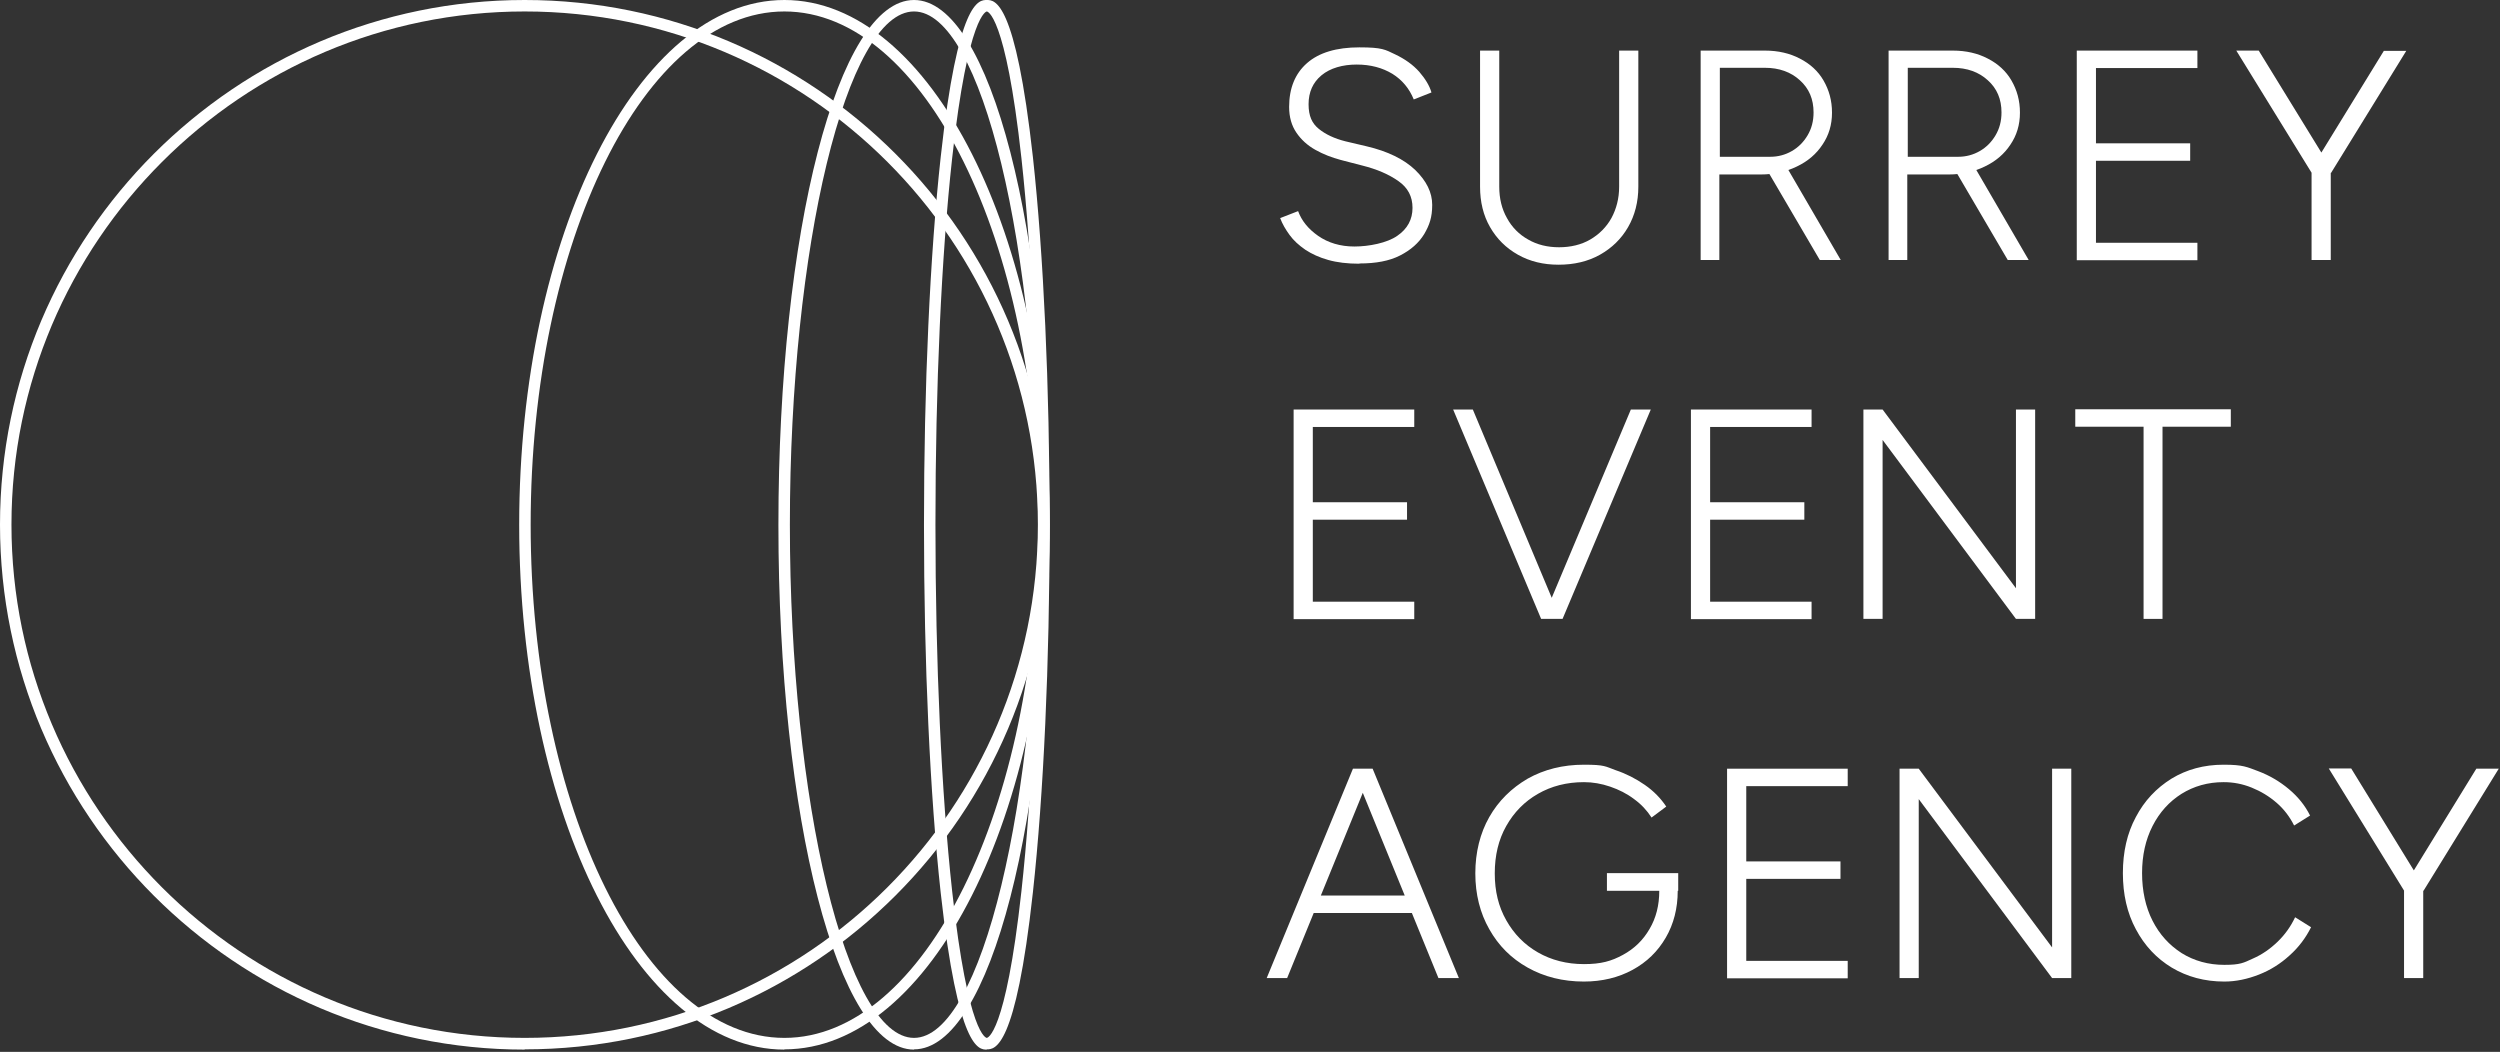 <svg width="1003" height="422" viewBox="0 0 1003 422" fill="none" xmlns="http://www.w3.org/2000/svg">
<rect x="0" y="0" width="1003" height="422" fill="#333333" stroke="none"/>
<g clip-path="url(#clip0_222_2)">
<path d="M210.5 421.1C94.4 421.1 0 326.6 0 210.5C0 94.4 94.4 0 210.5 0C326.6 0 421 94.4 421 210.5C421 326.6 326.6 421 210.5 421V421.1ZM210.5 4.6C97 4.6 4.6 97 4.6 210.5C4.6 324 97 416.4 210.5 416.4C324 416.4 416.4 324 416.4 210.5C416.4 97 324.1 4.6 210.5 4.6Z" fill="white"/>
<path d="M314.7 421.1C256 421.1 208.3 326.7 208.3 210.6C208.3 94.5 256 0 314.7 0C373.4 0 421.1 94.4 421.1 210.5C421.1 326.6 373.4 421 314.7 421V421.1ZM314.7 4.6C258.6 4.6 212.9 97 212.9 210.5C212.9 324 258.6 416.4 314.7 416.4C370.8 416.4 416.5 324 416.5 210.5C416.5 97 370.8 4.6 314.7 4.6Z" fill="white"/>
<path d="M366.7 421.1C336.2 421.1 312.3 328.6 312.3 210.6C312.3 92.6 336.2 0 366.7 0C397.2 0 421.1 92.5 421.1 210.5C421.1 328.5 397.2 421 366.7 421V421.1ZM366.7 4.6C339.7 4.6 316.9 98.9 316.9 210.5C316.9 322.1 339.7 416.4 366.7 416.4C393.7 416.4 416.5 322.1 416.5 210.5C416.5 98.9 393.7 4.6 366.7 4.6Z" fill="white"/>
<path d="M395.9 421.1C392.7 421.1 384.4 421.1 377.4 358.1C373.1 318.7 370.7 266.3 370.7 210.6C370.7 154.9 373.1 102.5 377.4 63.1C384.3 0 392.7 0 395.9 0C399.1 0 407.4 0 414.4 63C418.7 102.4 421.1 154.8 421.1 210.5C421.1 266.2 418.7 318.6 414.4 358C407.5 421 399.1 421 395.9 421V421.1ZM395.9 4.6C395.9 4.6 388.4 5.3 382 63.5C377.7 102.7 375.3 155 375.3 210.5C375.3 266 377.7 318.2 382 357.5C388.4 415.8 395.8 416.4 395.9 416.4C396 416.4 403.4 415.7 409.8 357.5C414.1 318.3 416.5 266 416.5 210.5C416.5 155 414.1 102.8 409.8 63.5C403.4 5.2 396 4.6 395.9 4.6Z" fill="white"/>
<path d="M545.3 105.8C540.6 105.8 536.4 105.3 532.9 104.3C529.3 103.3 526.3 101.9 523.7 100.2C521.1 98.4 519 96.5 517.4 94.3C515.8 92.1 514.5 89.9 513.6 87.5L520.8 84.7C522.2 88.5 524.8 91.8 528.8 94.6C532.8 97.4 537.7 98.9 543.4 98.9C549.1 98.9 556.5 97.5 560.6 94.6C564.7 91.8 566.7 88 566.7 83.4C566.7 78.8 564.8 75.3 561.1 72.7C557.3 70 552.5 67.9 546.5 66.4L538 64.2C534.3 63.2 530.9 61.9 527.7 60.1C524.5 58.3 522 56 520.1 53.2C518.2 50.4 517.2 47 517.2 42.9C517.2 35.4 519.6 29.5 524.4 25.3C529.2 21.1 536.2 19 545.4 19C554.6 19 555.7 19.9 559.7 21.8C563.7 23.7 566.9 26 569.4 28.8C571.8 31.6 573.5 34.3 574.3 37.1L567.2 39.9C565.4 35.5 562.6 32.1 558.6 29.6C554.6 27.2 549.9 25.9 544.3 25.9C538.7 25.9 533.7 27.3 530.2 30.2C526.7 33.1 525 37 525 41.8C525 46.6 526.4 49.5 529.1 51.7C531.8 53.9 535.4 55.6 539.8 56.7L548.3 58.7C556.8 60.7 563.3 63.9 567.8 68.2C572.3 72.6 574.6 77.2 574.6 82.2C574.6 87.2 573.5 90.3 571.4 93.9C569.2 97.5 566 100.3 561.7 102.5C557.4 104.7 552 105.7 545.5 105.7L545.3 105.8Z" fill="white"/>
<path d="M625.3 106.2C619.2 106.2 613.8 104.9 609 102.2C604.2 99.5 600.5 95.8 597.8 91.1C595.1 86.4 593.8 81 593.8 74.9V20.3H601.5V74.9C601.5 79.6 602.5 83.8 604.6 87.5C606.6 91.2 609.5 94.1 613.1 96.1C616.7 98.2 620.9 99.2 625.5 99.2C630.1 99.2 634.4 98.2 638 96.1C641.6 94 644.5 91.1 646.5 87.5C648.5 83.8 649.6 79.6 649.6 74.9V20.3H657.3V74.9C657.3 81 655.9 86.4 653.2 91.1C650.5 95.8 646.7 99.5 641.9 102.2C637.1 104.9 631.5 106.2 625.3 106.2Z" fill="white"/>
<path d="M682.3 104.3V20.3H708.1C713.4 20.3 718.1 21.4 722.1 23.5C726.2 25.6 729.4 28.5 731.6 32.3C733.8 36.1 735 40.3 735 45.2C735 50.1 733.7 54.3 731.2 58C728.7 61.8 725.3 64.7 720.9 66.8C716.6 68.9 711.7 70 706.4 70H689.8V104.3H682.1H682.3ZM690 62.9H710.2C713.4 62.9 716.3 62.1 718.9 60.6C721.5 59.1 723.6 57 725.2 54.3C726.8 51.6 727.6 48.6 727.6 45.1C727.6 39.8 725.8 35.5 722.1 32.2C718.5 28.9 713.8 27.2 708.1 27.2H690V62.8V62.9ZM730.1 104.3L709.7 69.5L716.1 65.8L738.5 104.3H730.1Z" fill="white"/>
<path d="M757.7 104.3V20.3H783.5C788.8 20.3 793.5 21.4 797.5 23.5C801.6 25.6 804.8 28.5 807 32.3C809.2 36.1 810.4 40.3 810.4 45.2C810.4 50.1 809.1 54.3 806.6 58C804.1 61.8 800.7 64.7 796.3 66.8C792 68.9 787.1 70 781.8 70H765.2V104.3H757.5H757.7ZM765.4 62.9H785.6C788.8 62.9 791.7 62.1 794.3 60.6C796.9 59.1 799 57 800.6 54.3C802.2 51.6 803 48.6 803 45.1C803 39.8 801.2 35.5 797.5 32.2C793.9 28.9 789.2 27.2 783.5 27.2H765.4V62.8V62.9ZM805.5 104.3L785.1 69.5L791.5 65.8L813.9 104.3H805.5Z" fill="white"/>
<path d="M833.2 104.3V20.3H881.6V27.3H840.9V57.5H878.7V64.5H840.9V97.4H881.6V104.4H833.2V104.3Z" fill="white"/>
<path d="M927.4 69.3L897.2 20.3H906.2L933.6 64.9L927.5 69.2L927.4 69.3ZM927.4 104.3V64H935.1V104.3H927.4ZM935.1 69.3L929 65L956.4 20.4H965.4L935.2 69.4L935.1 69.3Z" fill="white"/>
<path d="M519 248.3V164.3H567.4V171.3H526.7V201.5H564.5V208.5H526.7V241.4H567.4V248.4H519V248.3Z" fill="white"/>
<path d="M618.3 248.3L583 164.3H590.9L626.1 248.3H618.3ZM619 248.3L654.3 164.3H662.3L626.9 248.3H619Z" fill="white"/>
<path d="M678.4 248.3V164.3H726.8V171.3H686.1V201.5H723.9V208.5H686.1V241.4H726.8V248.4H678.4V248.3Z" fill="white"/>
<path d="M747.6 248.3V164.3H755.3L808.8 236V164.3H816.5V248.3H808.8L755.3 176.5V248.3H747.6Z" fill="white"/>
<path d="M860 248.3V171.2H832.6V164.2H895V171.2H867.6V248.3H859.9H860Z" fill="white"/>
<path d="M508.2 392.4L542.8 308.4H550.7L516.4 392.4H508.2ZM524.5 366.3V359.3H568.9V366.3H524.5ZM577.1 392.4L542.8 308.4H550.7L585.3 392.4H577.1Z" fill="white"/>
<path d="M635.5 393.8C627 393.8 619.5 391.9 612.9 388.2C606.3 384.5 601.2 379.4 597.5 372.8C593.8 366.3 591.9 358.8 591.9 350.4C591.9 342 593.8 334.3 597.5 327.8C601.2 321.3 606.4 316.2 612.9 312.4C619.5 308.7 627 306.8 635.5 306.8C644 306.8 644 307.5 648.2 309C652.4 310.4 656.3 312.4 659.9 314.9C663.5 317.4 666.3 320.3 668.5 323.6L662.6 328C660.8 325.2 658.5 322.7 655.6 320.6C652.7 318.4 649.5 316.8 646 315.6C642.5 314.4 639 313.8 635.5 313.8C628.5 313.8 622.4 315.4 617 318.5C611.6 321.6 607.4 325.9 604.3 331.4C601.2 336.9 599.7 343.2 599.7 350.4C599.7 357.6 601.2 363.7 604.3 369.2C607.4 374.7 611.6 379 617 382.1C622.4 385.2 628.6 386.8 635.5 386.8C642.4 386.8 646.5 385.6 651.1 383.1C655.7 380.6 659.2 377.2 661.8 372.7C664.4 368.3 665.7 363.2 665.7 357.4H673.1C673.1 364.4 671.5 370.7 668.3 376.2C665.1 381.7 660.7 386 655 389.1C649.3 392.2 642.8 393.8 635.4 393.8H635.5ZM644.7 357.4V350.3H673.3V357.4H644.7Z" fill="white"/>
<path d="M692.9 392.4V308.4H741.3V315.4H700.6V345.6H738.4V352.6H700.6V385.5H741.3V392.5H692.9V392.4Z" fill="white"/>
<path d="M762.1 392.4V308.4H769.8L823.3 380.1V308.4H831V392.4H823.3L769.8 320.6V392.4H762.1Z" fill="white"/>
<path d="M892.4 393.8C884.5 393.8 877.5 391.9 871.3 388.2C865.2 384.5 860.4 379.4 856.9 372.8C853.4 366.3 851.7 358.8 851.7 350.3C851.7 341.8 853.4 334.3 856.9 327.8C860.3 321.3 865.1 316.2 871.2 312.4C877.3 308.7 884.2 306.8 892.1 306.8C900 306.8 901.4 307.7 906 309.4C910.5 311.1 914.6 313.5 918.3 316.6C922 319.7 924.8 323.2 926.8 327.2L920.4 331.2C918.7 327.8 916.4 324.7 913.4 322.1C910.4 319.5 907.1 317.5 903.4 316C899.7 314.5 896 313.8 892.1 313.8C885.8 313.8 880.2 315.4 875.2 318.5C870.3 321.6 866.4 325.9 863.6 331.4C860.8 336.9 859.4 343.2 859.4 350.3C859.4 357.4 860.8 363.9 863.6 369.4C866.4 374.9 870.3 379.2 875.3 382.4C880.3 385.5 886 387.1 892.4 387.1C898.8 387.1 900.1 386.3 903.8 384.6C907.5 383 910.8 380.7 913.8 377.8C916.8 374.9 919.1 371.6 920.8 368L927.2 372C925.1 376.2 922.3 380 918.6 383.3C915 386.6 910.9 389.2 906.3 391C901.7 392.8 897.1 393.8 892.4 393.8Z" fill="white"/>
<path d="M964.5 357.3L934.3 308.3H943.3L970.7 352.9L964.6 357.2L964.5 357.3ZM964.5 392.4V352.1H972.2V392.4H964.5ZM972.2 357.3L966.1 353L993.5 308.4H1002.5L972.3 357.4L972.2 357.3Z" fill="white"/>
</g>
<defs>
<clipPath id="clip0_222_2">
<rect width="1002.5" height="421.1" fill="white"/>
</clipPath>
</defs>
</svg>

